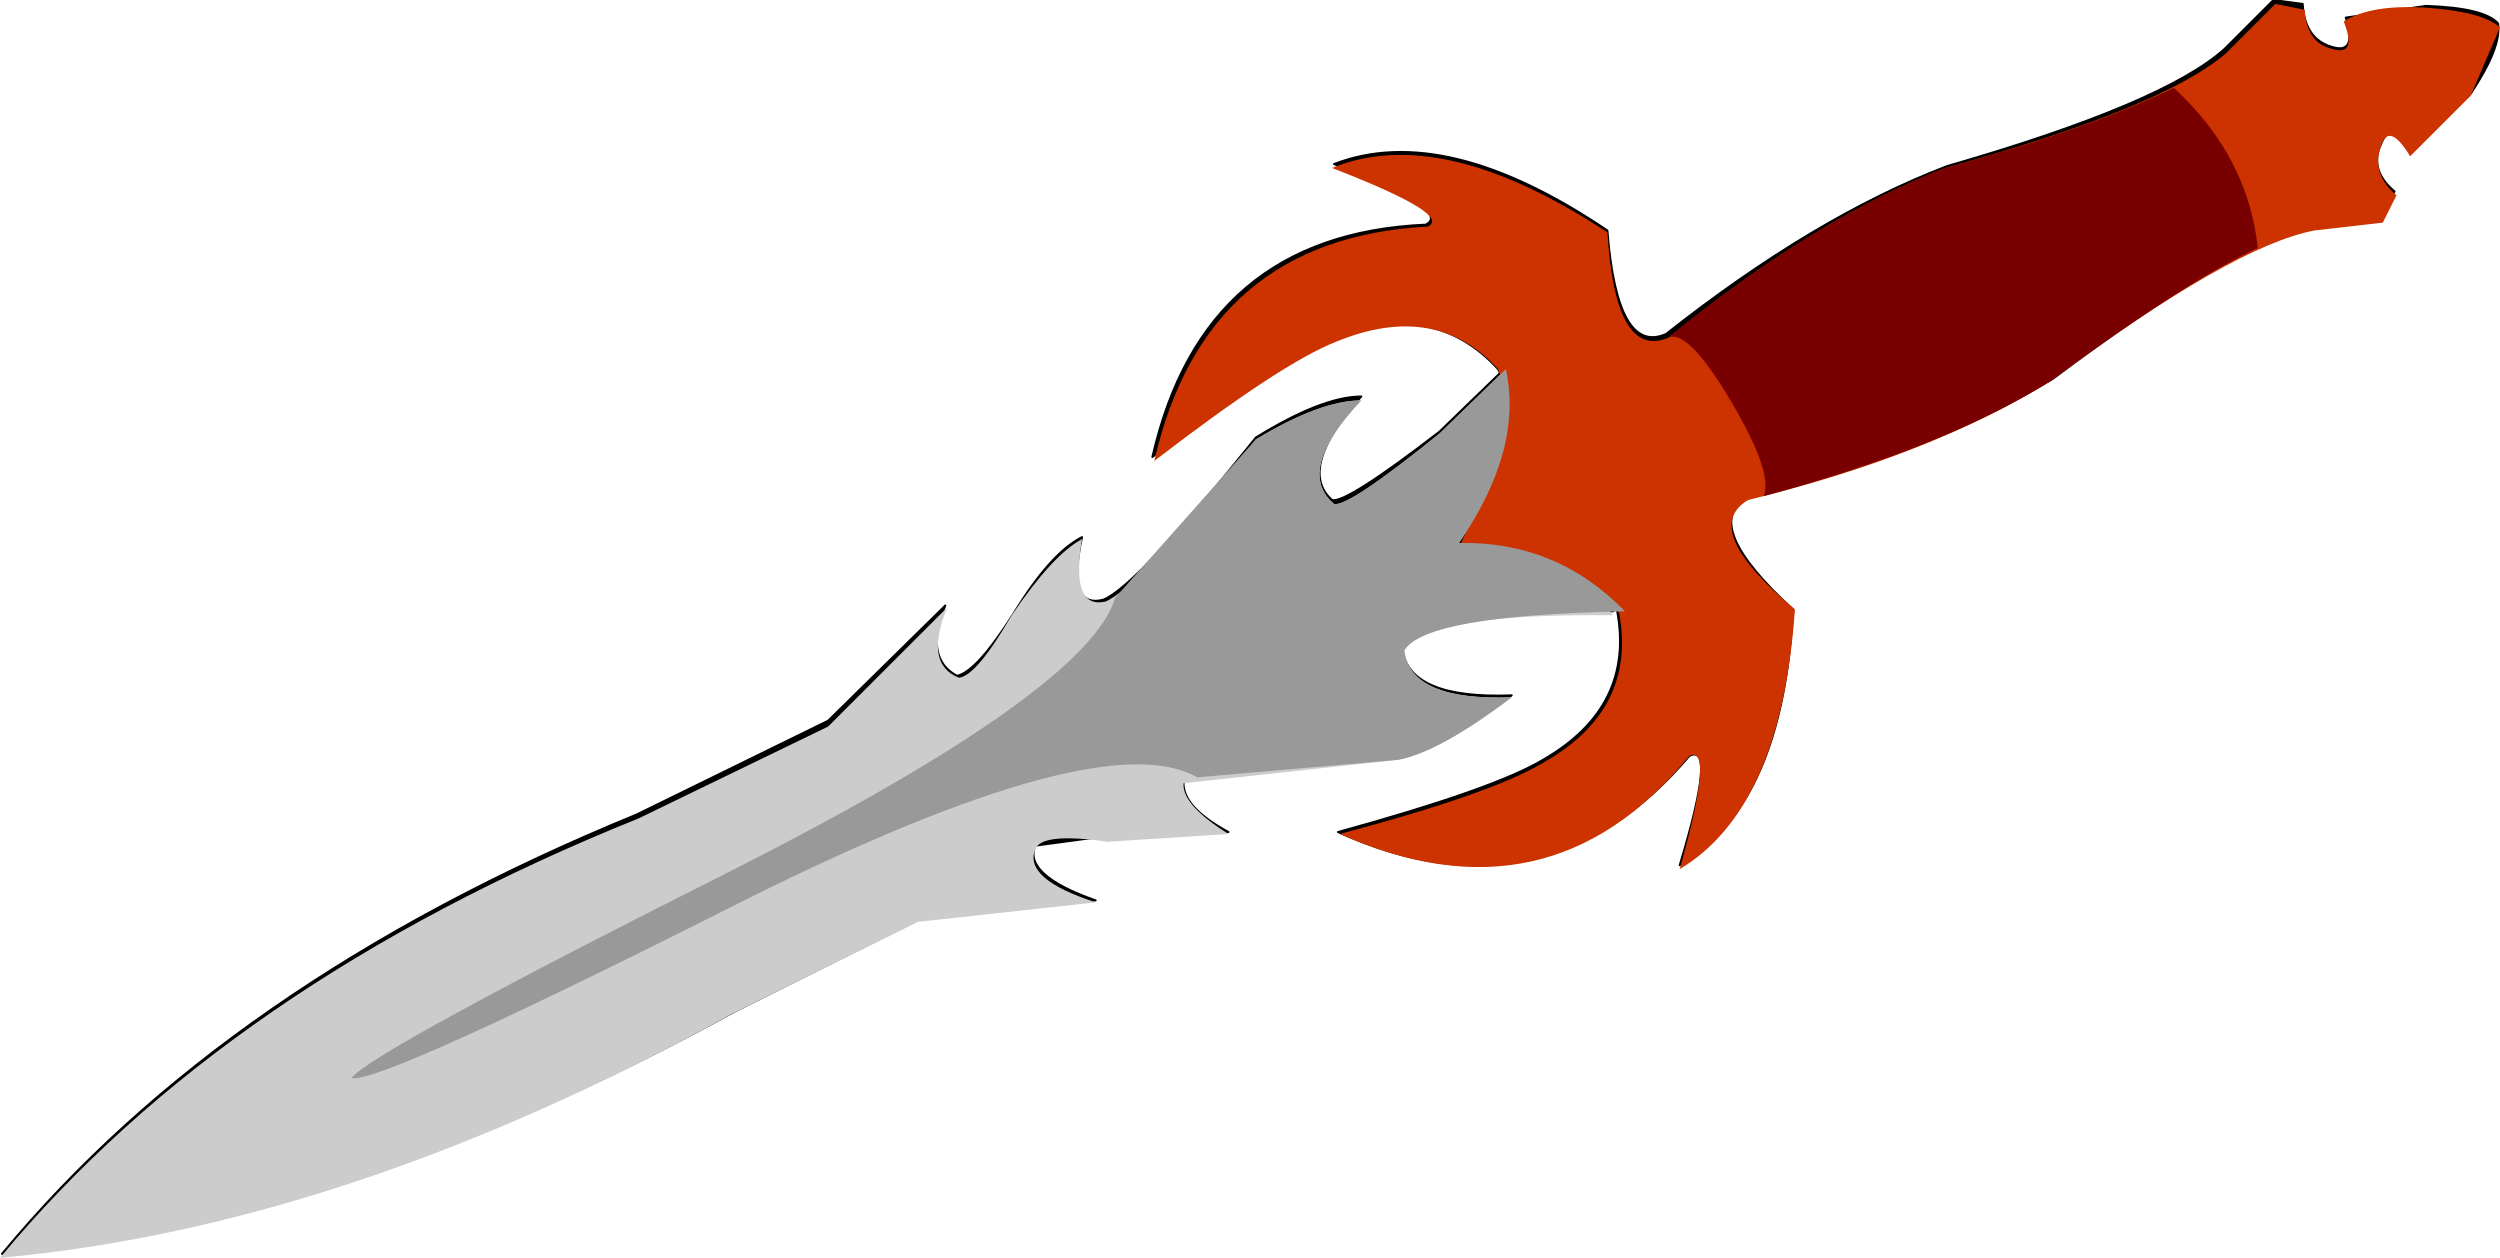 <?xml version="1.0" encoding="UTF-8" standalone="no"?>
<svg xmlns:xlink="http://www.w3.org/1999/xlink" height="32.2px" width="64.0px" xmlns="http://www.w3.org/2000/svg">
  <g transform="matrix(1.0, 0.0, 0.0, 1.0, 9.0, -21.0)">
    <use height="32.2" transform="matrix(1.0, 0.0, 0.0, 1.0, -9.0, 21.0)" width="64.0" xlink:href="#shape0"/>
  </g>
  <defs>
    <g id="shape0" transform="matrix(1.0, 0.0, 0.0, 1.0, 9.0, -21.0)">
      <path d="M54.0 21.6 L54.0 52.3 -7.9 52.3 -7.9 21.6 54.0 21.6" fill="#b6b6b6" fill-opacity="0.0" fill-rule="evenodd" stroke="none"/>
      <path d="M50.7 22.2 Q51.35 22.4 51.05 21.45 L53.1 21.15 Q54.6 21.2 54.95 21.6 55.05 22.2 54.25 23.4 L52.7 24.85 Q52.2 24.05 51.95 24.7 51.65 25.35 52.3 25.9 L51.95 26.6 50.2 26.85 Q48.15 27.25 43.55 30.7 40.4 32.6 35.7 33.75 34.55 34.45 36.9 36.6 36.65 41.6 34.0 43.15 34.95 40.0 34.25 40.35 30.55 44.7 25.25 42.3 29.25 41.2 30.5 40.45 32.85 39.1 32.4 36.65 31.9 35.75 30.55 35.25 L32.3 36.65 Q27.45 36.65 26.9 37.6 27.05 38.9 29.7 38.8 27.85 40.2 26.8 40.4 L21.3 41.0 Q21.25 41.65 22.45 42.3 L19.35 42.4 17.5 42.65 Q17.2 43.4 19.05 44.05 L14.5 44.55 9.8 46.9 Q-0.15 52.35 -8.95 53.1 -3.2 46.15 7.3 41.85 L12.2 39.45 15.2 36.5 Q14.65 37.85 15.5 38.3 16.0 38.2 16.95 36.7 17.9 35.15 18.7 34.75 18.3 36.6 19.25 36.35 20.1 36.0 23.15 32.2 24.85 31.15 25.85 31.15 24.2 33.0 25.1 33.8 25.45 33.9 27.85 32.05 L29.4 30.55 29.35 30.45 Q27.7 28.65 25.15 29.65 23.8 30.2 20.5 32.7 21.8 27.0 27.5 26.75 28.2 26.4 25.15 25.2 28.0 24.1 32.15 26.9 32.4 30.1 33.65 29.55 37.45 26.55 40.85 25.25 46.4 23.65 47.95 22.25 L49.2 21.0 49.95 21.1 Q50.0 22.0 50.7 22.2" fill="#000000" fill-rule="evenodd" stroke="none"/>
      <path d="M50.7 22.2 Q51.35 22.4 51.05 21.45 L53.1 21.15 Q54.6 21.2 54.95 21.6 55.05 22.2 54.25 23.4 L52.7 24.85 Q52.2 24.05 51.95 24.7 51.65 25.35 52.3 25.9 L51.95 26.6 50.2 26.85 Q48.15 27.25 43.55 30.7 40.4 32.6 35.7 33.75 34.55 34.45 36.9 36.6 36.65 41.6 34.0 43.15 34.95 40.0 34.25 40.35 30.55 44.7 25.25 42.3 29.25 41.2 30.5 40.45 32.85 39.1 32.4 36.65 31.9 35.75 30.55 35.25 L32.3 36.65 Q27.45 36.65 26.9 37.6 27.05 38.9 29.7 38.8 27.85 40.2 26.8 40.4 L21.3 41.0 Q21.25 41.65 22.45 42.3 L19.35 42.4 17.5 42.65 Q17.2 43.4 19.05 44.05 L14.5 44.55 9.8 46.9 Q-0.15 52.35 -8.95 53.1 -3.2 46.15 7.3 41.85 L12.2 39.45 15.2 36.5 Q14.65 37.85 15.5 38.3 16.0 38.2 16.95 36.7 17.9 35.15 18.7 34.75 18.3 36.6 19.25 36.35 20.1 36.0 23.15 32.2 24.85 31.15 25.85 31.15 24.2 33.0 25.1 33.8 25.45 33.9 27.85 32.05 L29.4 30.55 29.35 30.45 Q27.7 28.65 25.15 29.65 23.8 30.2 20.5 32.7 21.8 27.0 27.5 26.75 28.2 26.4 25.15 25.2 28.0 24.1 32.15 26.9 32.4 30.1 33.65 29.55 37.45 26.55 40.85 25.25 46.4 23.65 47.95 22.25 L49.2 21.0 49.95 21.1 Q50.0 22.0 50.7 22.2 Z" fill="none" stroke="#000000" stroke-linecap="round" stroke-linejoin="round" stroke-width="0.05"/>
      <path d="M29.7 38.85 Q27.85 40.25 26.8 40.45 L21.3 41.05 Q21.25 41.6 22.45 42.35 L19.35 42.55 Q17.65 42.3 17.5 42.75 17.2 43.5 19.05 44.1 L14.5 44.6 9.75 46.95 Q-0.1 52.4 -9.0 53.2 -3.2 46.2 7.35 41.95 L12.2 39.6 15.25 36.55 Q14.65 38.0 15.55 38.35 16.0 38.3 16.9 36.75 17.95 35.2 18.7 34.8 18.4 36.6 19.3 36.4 20.15 36.05 23.15 32.25 24.8 31.25 25.85 31.25 24.15 33.05 25.15 33.9 25.5 34.0 27.85 32.1 L29.55 30.45 Q30.0 32.5 28.35 34.9 30.7 34.9 32.3 36.75 27.45 36.7 26.95 37.65 27.1 38.95 29.7 38.85" fill="#cccccc" fill-rule="evenodd" stroke="none"/>
      <path d="M51.0 21.55 Q51.7 21.1 53.15 21.2 54.55 21.3 55.0 21.7 L54.25 23.45 52.7 25.0 Q52.15 24.1 51.95 24.75 51.7 25.45 52.35 26.0 L52.0 26.7 50.25 26.9 Q48.15 27.3 43.5 30.75 40.45 32.65 35.75 33.8 34.5 34.55 36.95 36.6 36.6 41.7 34.0 43.25 34.9 40.05 34.25 40.35 30.65 44.75 25.3 42.35 29.25 41.3 30.55 40.5 32.9 39.15 32.45 36.7 31.65 35.4 28.4 34.9 29.95 31.9 29.35 30.45 27.75 28.7 25.2 29.75 23.8 30.3 20.55 32.8 21.85 27.1 27.55 26.8 28.2 26.5 25.1 25.3 27.9 24.15 32.15 26.95 32.35 30.2 33.7 29.65 37.45 26.6 40.8 25.3 46.4 23.75 48.0 22.35 L49.25 21.1 50.0 21.25 Q50.05 22.1 50.7 22.25 51.35 22.45 51.0 21.55" fill="#cc3300" fill-rule="evenodd" stroke="none"/>
      <path d="M33.7 29.65 Q37.45 26.6 40.8 25.3 44.5 24.3 46.65 23.25 48.55 25.0 48.8 27.35 46.95 28.2 43.5 30.75 40.8 32.45 36.15 33.7 36.4 33.1 35.3 31.25 34.2 29.4 33.7 29.65" fill="#780000" fill-rule="evenodd" stroke="none"/>
      <path d="M29.7 38.85 Q27.85 40.25 26.8 40.45 L21.65 40.9 Q19.2 39.5 10.15 44.0 0.75 48.75 0.0 48.6 0.45 47.95 9.9 43.2 18.85 38.65 19.55 36.3 L23.15 32.25 Q24.8 31.25 25.85 31.25 24.15 33.05 25.15 33.9 25.5 34.0 27.85 32.1 L29.55 30.45 Q30.0 32.5 28.35 34.9 30.85 34.85 32.6 36.65 27.5 36.75 26.95 37.65 27.1 38.95 29.7 38.85" fill="#999999" fill-rule="evenodd" stroke="none"/>
    </g>
  </defs>
</svg>
